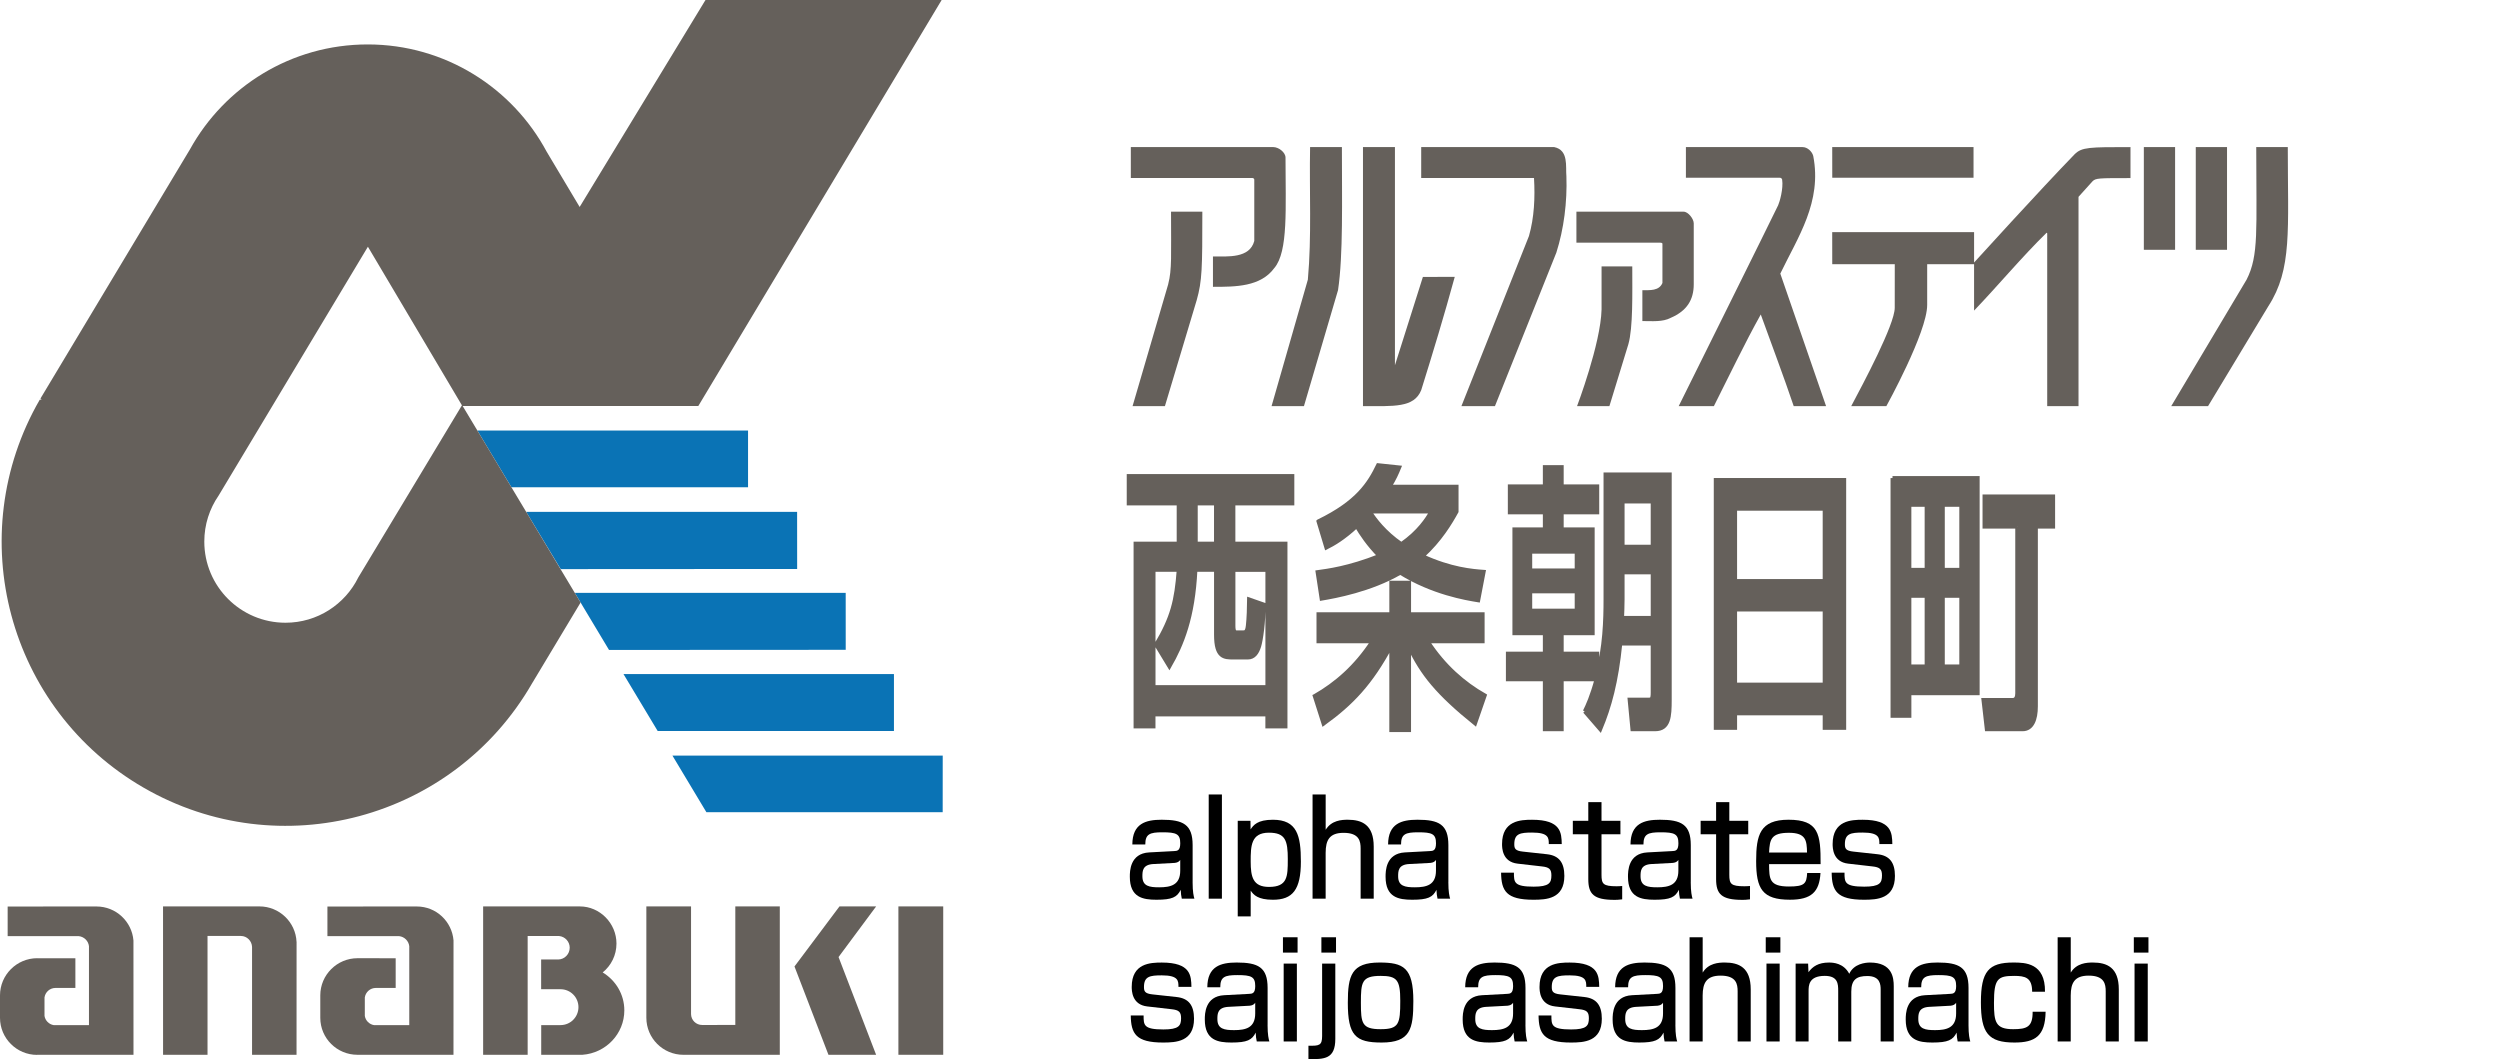 <?xml version="1.0" encoding="UTF-8"?><svg id="_レイヤー_1" xmlns="http://www.w3.org/2000/svg" viewBox="0 0 134.3 56.9"><defs><style>.cls-1,.cls-2,.cls-3{stroke-width:0px;}.cls-1,.cls-4{fill:#65605b;}.cls-2{fill:#0a73b5;}.cls-3{fill:#000;}.cls-4{stroke:#65605b;stroke-width:.212px;}</style></defs><path class="cls-1" d="M24.364,50.526c-.083-1.024-.927-1.83-1.974-1.83-.006,0-4.801.002-4.801.002v1.592h3.853c.282.029.513.257.544.54v4.24h-1.891c-.254-.04-.456-.241-.497-.495v-.993c.043-.288.29-.51.59-.51h-.002,1.07v-1.595l-2.05-.002c-1.1,0-2,.896-2,1.996v1.205c0,1.1.895,1.987,1.996,1.987h5.159l.002-6.138Z"/><path class="cls-1" d="M7.169,50.526c-.083-1.024-.94-1.83-1.986-1.83-.006,0-4.772.002-4.772.002v1.592h3.822c.284.029.515.257.546.54v4.24h-1.892c-.254-.04-.456-.241-.497-.495v-.993c.042-.288.29-.51.59-.51h-.003,1.072v-1.595H2v-.002c-1.1,0-2,.896-2,1.996v1.205c0,1.1.894,1.993,1.995,1.993v-.006h5.176l-.002-6.138Z"/><path class="cls-1" d="M15.93,50.596c-.047-1.059-.924-1.904-1.993-1.904h-5.179l.002,7.971h2.388v-6.383h1.794c.325,0,.589.271.598.592v5.791h2.39l.002-6.067Z"/><rect class="cls-1" x="48.262" y="48.692" width="2.408" height="7.971"/><path class="cls-1" d="M39.503,55.06l-1.783.002c-.328,0-.594-.259-.597-.587v-5.782h-2.401v5.979c0,1.1.893,1.992,1.994,1.992h5.175v-7.971h-2.39v6.367Z"/><path class="cls-1" d="M32.377,52.239c.452-.365.74-.925.74-1.551,0-1.089-.893-1.995-1.965-1.995v-.003h-5.19v.006h-.008v7.969h2.392v-6.382h1.688c.319.03.571.299.571.626,0,.343-.272.628-.613.635h-.922v1.595h1.043v.002c.53,0,.962.431.962.963s-.432.964-.962.964l.036.003h-1.075v1.594l2.217-.002c1.257-.092,2.248-1.126,2.248-2.386,0-.864-.466-1.617-1.163-2.038"/><polygon class="cls-1" points="45.097 48.692 42.68 51.918 42.68 51.919 44.505 56.664 47.065 56.664 45.047 51.412 47.067 48.691 45.097 48.692"/><polygon class="cls-2" points="27.475 26.177 40.185 26.177 40.185 23.128 25.644 23.128 27.475 26.177"/><polygon class="cls-2" points="30.121 30.573 42.823 30.565 42.821 27.498 28.266 27.498 30.121 30.573"/><polygon class="cls-2" points="32.717 34.915 45.432 34.908 45.431 31.848 30.878 31.848 32.717 34.915"/><polygon class="cls-2" points="35.331 39.27 48.023 39.27 48.023 36.21 33.493 36.21 35.331 39.27"/><polygon class="cls-2" points="37.947 43.631 50.641 43.632 50.643 40.591 36.123 40.59 37.947 43.631"/><path class="cls-1" d="M50.585,0h-12.686l-6.76,11.118-1.773-2.971c-1.836-3.427-5.453-5.76-9.614-5.76-4.107,0-7.683,2.271-9.541,5.626L2.172,21.41l.066.055-.102.005c-4.215,7.299-1.715,16.634,5.586,20.848,7.299,4.215,16.632,1.712,20.848-5.587l2.619-4.362-6.335-10.557h12.658L50.585,0ZM19.248,31.018c-.71,1.443-2.195,2.435-3.912,2.435-2.408,0-4.361-1.952-4.361-4.36,0-.916.283-1.767.767-2.468l8.022-13.371,5.051,8.52-5.568,9.245Z"/><path class="cls-1" d="M68.398,7.901c.291,0,.66.283.66.565,0,2.699.154,5.051-.602,5.933-.738,1.01-2.083,1.01-3.296,1.01v-1.633c.803,0,1.973.111,2.22-.832v-3.294s.003-.089-.122-.089h-6.51v-1.66h7.651Z"/><path class="cls-1" d="M62.757,15.259c.204-.78.151-1.557.151-3.888h1.682c0,3.046-.01,3.71-.302,4.749l-1.709,5.698h-1.738l1.918-6.559Z"/><path class="cls-1" d="M70.258,15.022c.21-2.313.075-4.746.12-7.121h1.709c0,2.845.073,5.818-.208,7.686l-1.831,6.231h-1.74l1.95-6.796Z"/><path class="cls-1" d="M73.219,7.901h1.717v11.72l1.502-4.745,1.711-.002c-.568,2.076-1.171,4.064-1.801,6.083-.383.959-1.482.86-3.129.86V7.901Z"/><path class="cls-1" d="M83.489,7.901c.794.163.607,1.055.658,1.573.047,1.378-.134,2.817-.539,4.094l-3.3,8.25h-1.801l3.629-9.139c.284-.995.332-2.064.271-3.117h-6.06v-1.661h7.142Z"/><path class="cls-1" d="M86.036,16.622v-2.31h1.65c0,1.46.044,3.282-.21,4.18l-1.019,3.326h-1.738s1.273-3.358,1.317-5.196"/><path class="cls-1" d="M90.446,11.372c.243,0,.542.386.542.627v3.271c0,.836-.369,1.43-1.23,1.801-.436.236-1.007.176-1.53.176v-1.659c.406,0,.9.043,1.078-.387v-2.106s.005-.059-.12-.059h-4.501v-1.664h5.76Z"/><path class="cls-1" d="M95.525,11.018c.075-.16.286-.887.212-1.367,0,0-.013-.102-.129-.102h-5.041v-1.647h6.27c.257,0,.506.234.57.474.482,2.478-.825,4.362-1.769,6.322l2.46,7.121h-1.739c-.557-1.648-1.171-3.264-1.77-4.925-.885,1.586-1.695,3.295-2.52,4.925h-1.89s5.082-10.235,5.347-10.8"/><path class="cls-1" d="M98.427,12.471h7.621v1.632s3.586-3.948,5.4-5.815c.391-.386.778-.386,3.002-.386v1.665c-1.727,0-1.866,0-2.042.175l-.75.832v11.245h-1.682v-9.287l-.03-.031c-1.306,1.276-2.592,2.819-3.899,4.185v-2.493h-2.519v2.191c0,1.465-2.193,5.434-2.193,5.434h-1.888c.64-1.203,2.338-4.385,2.338-5.282,0-1.298.002-1.741.002-2.343h-3.359l-.002-1.722Z"/><path class="cls-1" d="M98.427,7.901h7.591v1.646h-7.589s-.002-1.646-.002-1.646"/><rect class="cls-1" x="115.167" y="7.901" width="1.679" height="5.518"/><path class="cls-1" d="M120.687,15.022c.665-1.305.518-2.649.518-7.121h1.695c0,4.459.246,6.553-1.044,8.547l-3.24,5.37h-1.978l4.049-6.796Z"/><rect class="cls-1" x="117.957" y="7.901" width="1.679" height="5.518"/><path class="cls-3" d="M64.067,47.382c0,.547.057.76.096.895h-.677c-.038-.178-.045-.249-.058-.476-.198.398-.46.533-1.303.533-.728,0-1.431-.121-1.431-1.236,0-.284,0-1.25,1.041-1.307l1.329-.071c.172-.007.339-.014.339-.419,0-.504-.211-.59-.958-.59-.677,0-.92.092-.92.653h-.696c.006-1.122.716-1.328,1.578-1.328,1.144,0,1.661.249,1.661,1.364v1.982ZM63.402,46.195c-.096.156-.3.163-.351.163l-1.08.057c-.594.028-.601.376-.601.661,0,.533.377.59.901.59.62,0,1.131-.121,1.131-.895v-.575Z"/><path class="cls-3" d="M65.641,42.679v5.598h-.709v-5.598h.709Z"/><path class="cls-3" d="M66.491,44.093h.684l.006.462c.153-.227.364-.518,1.201-.518,1.297,0,1.501.852,1.501,2.245,0,1.513-.441,2.053-1.501,2.053-.811,0-1.041-.263-1.195-.49v1.385h-.696v-5.136ZM69.181,46.174c0-1.037-.134-1.442-1.016-1.442-.965,0-.978.718-.978,1.549,0,.824.121,1.364.984,1.364.997,0,1.009-.561,1.009-1.47Z"/><path class="cls-3" d="M71.215,42.679v1.897c.313-.511.862-.54,1.188-.54.754,0,1.393.263,1.393,1.442v2.799h-.703v-2.692c0-.384-.064-.845-.914-.845-.748,0-.965.377-.965,1.073v2.465h-.703v-5.598h.703Z"/><path class="cls-3" d="M77.805,47.382c0,.547.058.76.096.895h-.677c-.038-.178-.045-.249-.057-.476-.198.398-.46.533-1.303.533-.728,0-1.431-.121-1.431-1.236,0-.284,0-1.25,1.041-1.307l1.329-.071c.172-.007.339-.014.339-.419,0-.504-.211-.59-.958-.59-.677,0-.92.092-.92.653h-.696c.006-1.122.716-1.328,1.578-1.328,1.144,0,1.661.249,1.661,1.364v1.982ZM77.14,46.195c-.096.156-.3.163-.351.163l-1.08.057c-.594.028-.601.376-.601.661,0,.533.377.59.901.59.62,0,1.131-.121,1.131-.895v-.575Z"/><path class="cls-3" d="M83.201,45.343c0-.32.006-.618-.895-.618-.645,0-.958.057-.958.625,0,.22.038.355.46.398l1.303.142c.632.071.926.44.926,1.165,0,1.236-.971,1.279-1.661,1.279-1.463,0-1.725-.476-1.738-1.456h.69c0,.518,0,.753,1.061.753.831,0,.952-.199.952-.604,0-.341-.121-.44-.511-.483l-1.303-.149c-.837-.092-.837-.867-.837-1.051,0-1.272,1.003-1.307,1.616-1.307,1.559,0,1.578.71,1.591,1.307h-.696Z"/><path class="cls-3" d="M85.324,43.091h.709v1.002h1.016v.725h-1.016v2.174c0,.49.083.618.811.618.134,0,.179-.007.3-.014v.717c-.192.028-.339.028-.415.028-1.118,0-1.406-.313-1.406-1.115v-2.408h-.831v-.725h.831v-1.002Z"/><path class="cls-3" d="M90.827,47.382c0,.547.058.76.096.895h-.677c-.038-.178-.045-.249-.057-.476-.198.398-.46.533-1.303.533-.728,0-1.431-.121-1.431-1.236,0-.284,0-1.25,1.041-1.307l1.329-.071c.172-.007.339-.014.339-.419,0-.504-.211-.59-.958-.59-.677,0-.92.092-.92.653h-.696c.006-1.122.716-1.328,1.578-1.328,1.144,0,1.661.249,1.661,1.364v1.982ZM90.162,46.195c-.096.156-.3.163-.351.163l-1.08.057c-.594.028-.601.376-.601.661,0,.533.377.59.901.59.62,0,1.131-.121,1.131-.895v-.575Z"/><path class="cls-3" d="M92.19,43.091h.709v1.002h1.016v.725h-1.016v2.174c0,.49.083.618.811.618.134,0,.179-.007.3-.014v.717c-.192.028-.339.028-.415.028-1.118,0-1.406-.313-1.406-1.115v-2.408h-.831v-.725h.831v-1.002Z"/><path class="cls-3" d="M95.035,46.423c.006.803.013,1.2,1.067,1.2.843,0,.946-.156.978-.725h.716c-.058,1.023-.498,1.435-1.642,1.435-1.489,0-1.814-.597-1.814-2.074,0-1.399.204-2.223,1.738-2.223,1.629,0,1.731.774,1.725,2.387h-2.766ZM97.073,45.797c-.013-.639-.051-1.059-.971-1.059-.958,0-1.035.355-1.067,1.059h2.038Z"/><path class="cls-3" d="M100.96,45.343c0-.32.006-.618-.895-.618-.645,0-.958.057-.958.625,0,.22.038.355.46.398l1.303.142c.632.071.926.44.926,1.165,0,1.236-.971,1.279-1.661,1.279-1.463,0-1.725-.476-1.738-1.456h.69c0,.518,0,.753,1.061.753.831,0,.952-.199.952-.604,0-.341-.121-.44-.511-.483l-1.303-.149c-.837-.092-.837-.867-.837-1.051,0-1.272,1.003-1.307,1.616-1.307,1.559,0,1.578.71,1.591,1.307h-.696Z"/><path class="cls-3" d="M63.306,53.014c0-.32.006-.618-.894-.618-.645,0-.958.057-.958.625,0,.22.038.355.46.398l1.303.142c.632.071.926.44.926,1.165,0,1.236-.971,1.279-1.661,1.279-1.463,0-1.725-.476-1.738-1.456h.69c0,.518,0,.753,1.061.753.831,0,.952-.199.952-.604,0-.341-.121-.44-.511-.483l-1.303-.149c-.837-.092-.837-.867-.837-1.051,0-1.272,1.003-1.307,1.616-1.307,1.559,0,1.578.71,1.591,1.307h-.696Z"/><path class="cls-3" d="M68.094,55.053c0,.547.058.76.096.895h-.677c-.038-.178-.045-.249-.057-.476-.198.398-.46.533-1.303.533-.728,0-1.431-.121-1.431-1.236,0-.284,0-1.25,1.041-1.307l1.329-.071c.172-.007.339-.014.339-.419,0-.504-.211-.59-.958-.59-.677,0-.92.092-.92.653h-.696c.006-1.122.716-1.328,1.578-1.328,1.144,0,1.661.249,1.661,1.364v1.982ZM67.43,53.867c-.096.156-.3.163-.351.163l-1.08.057c-.594.028-.601.376-.601.661,0,.533.377.59.901.59.62,0,1.131-.121,1.131-.895v-.575Z"/><path class="cls-3" d="M69.706,50.35v.824h-.786v-.824h.786ZM69.668,51.764v4.184h-.709v-4.184h.709Z"/><path class="cls-3" d="M71.733,51.764v4.042c0,1.094-.588,1.094-1.444,1.094v-.725c.581.014.735-.014.735-.519v-3.893h.709ZM71.771,50.35v.824h-.786v-.824h.786Z"/><path class="cls-3" d="M74.11,51.707c1.272,0,1.815.263,1.815,2.067,0,1.506-.16,2.231-1.706,2.231-1.399,0-1.814-.369-1.814-2.138,0-1.463.198-2.16,1.706-2.16ZM74.168,55.288c.99,0,1.054-.291,1.054-1.527,0-1.115-.172-1.336-1.054-1.336-1.016,0-1.061.334-1.061,1.442,0,1.101.051,1.421,1.061,1.421Z"/><path class="cls-3" d="M81.947,55.053c0,.547.058.76.096.895h-.677c-.038-.178-.045-.249-.057-.476-.198.398-.46.533-1.303.533-.728,0-1.431-.121-1.431-1.236,0-.284,0-1.25,1.041-1.307l1.329-.071c.172-.007.339-.014.339-.419,0-.504-.211-.59-.958-.59-.677,0-.92.092-.92.653h-.696c.006-1.122.716-1.328,1.578-1.328,1.144,0,1.661.249,1.661,1.364v1.982ZM81.283,53.867c-.096.156-.3.163-.351.163l-1.08.057c-.594.028-.601.376-.601.661,0,.533.377.59.901.59.62,0,1.131-.121,1.131-.895v-.575Z"/><path class="cls-3" d="M85.214,53.014c0-.32.006-.618-.895-.618-.645,0-.958.057-.958.625,0,.22.038.355.46.398l1.303.142c.632.071.926.44.926,1.165,0,1.236-.971,1.279-1.661,1.279-1.463,0-1.725-.476-1.738-1.456h.69c0,.518,0,.753,1.061.753.831,0,.952-.199.952-.604,0-.341-.121-.44-.511-.483l-1.303-.149c-.837-.092-.837-.867-.837-1.051,0-1.272,1.003-1.307,1.616-1.307,1.559,0,1.578.71,1.591,1.307h-.696Z"/><path class="cls-3" d="M90.002,55.053c0,.547.058.76.096.895h-.677c-.038-.178-.045-.249-.057-.476-.198.398-.46.533-1.303.533-.728,0-1.431-.121-1.431-1.236,0-.284,0-1.25,1.041-1.307l1.329-.071c.172-.007.339-.014.339-.419,0-.504-.211-.59-.958-.59-.677,0-.92.092-.92.653h-.696c.006-1.122.716-1.328,1.578-1.328,1.144,0,1.661.249,1.661,1.364v1.982ZM89.338,53.867c-.096.156-.3.163-.351.163l-1.08.057c-.594.028-.601.376-.601.661,0,.533.377.59.901.59.62,0,1.131-.121,1.131-.895v-.575Z"/><path class="cls-3" d="M91.468,50.35v1.897c.313-.511.862-.54,1.188-.54.754,0,1.393.263,1.393,1.442v2.799h-.703v-2.692c0-.384-.064-.845-.914-.845-.747,0-.965.377-.965,1.073v2.465h-.703v-5.598h.703Z"/><path class="cls-3" d="M95.642,50.35v.824h-.786v-.824h.786ZM95.604,51.764v4.184h-.709v-4.184h.709Z"/><path class="cls-3" d="M97.132,51.764l.019.462c.224-.305.53-.518,1.099-.518.23,0,.786.028,1.092.604.249-.54.863-.604,1.112-.604,1.201,0,1.278.817,1.278,1.272v2.969h-.703v-2.778c0-.27-.019-.739-.716-.739-.575,0-.862.192-.862.838v2.678h-.703v-2.714c0-.377-.013-.81-.722-.81-.869,0-.869.526-.869.831v2.692h-.696v-4.184h.671Z"/><path class="cls-3" d="M105.748,55.053c0,.547.057.76.096.895h-.677c-.038-.178-.045-.249-.058-.476-.198.398-.46.533-1.303.533-.728,0-1.431-.121-1.431-1.236,0-.284,0-1.25,1.041-1.307l1.329-.071c.172-.007.339-.014.339-.419,0-.504-.211-.59-.958-.59-.677,0-.92.092-.92.653h-.696c.006-1.122.716-1.328,1.578-1.328,1.144,0,1.661.249,1.661,1.364v1.982ZM105.083,53.867c-.096.156-.3.163-.351.163l-1.08.057c-.594.028-.601.376-.601.661,0,.533.377.59.901.59.62,0,1.131-.121,1.131-.895v-.575Z"/><path class="cls-3" d="M109.89,54.35c-.019,1.307-.562,1.655-1.674,1.655-1.412,0-1.802-.519-1.802-2.16,0-1.662.409-2.138,1.744-2.138.632,0,1.719.021,1.699,1.57h-.69c0-.767-.377-.852-.965-.852-.888,0-1.086.156-1.086,1.449,0,1.016.077,1.414,1.029,1.414.741,0,1.054-.121,1.048-.938h.696Z"/><path class="cls-3" d="M111.241,50.35v1.897c.313-.511.862-.54,1.188-.54.754,0,1.393.263,1.393,1.442v2.799h-.703v-2.692c0-.384-.064-.845-.914-.845-.748,0-.965.377-.965,1.073v2.465h-.703v-5.598h.703Z"/><path class="cls-3" d="M115.415,50.35v.824h-.786v-.824h.786ZM115.377,51.764v4.184h-.709v-4.184h.709Z"/><path class="cls-4" d="M69.425,27.044h-3.167v2.159h2.798v9.822h-.974v-.645h-6.116v.645h-.964v-9.822h2.316v-2.159h-2.684v-1.47h8.791v1.47ZM61.968,30.613v6.298h6.116v-6.298h-1.824v3.014c0,.345.095.345.208.345h.284c.142,0,.246,0,.284-.375.038-.315.066-1.05.066-1.395l.775.27c.009.96-.132,1.904-.236,2.249-.113.36-.293.6-.605.6h-.775c-.492,0-.936,0-.936-1.215v-3.494h-1.106c-.123,2.564-.728,4.019-1.399,5.188l-.709-1.17c.86-1.44,1.087-2.354,1.21-4.019h-1.352ZM64.236,27.044v2.159h1.087v-2.159h-1.087Z"/><path class="cls-4" d="M70.63,37.391c1.134-.645,2.212-1.575,3.1-2.939h-2.902v-1.455h3.913v-1.694h.955v1.694h3.951v1.455h-2.959c.87,1.335,1.938,2.264,3.072,2.909l-.52,1.5c-2.004-1.619-2.845-2.654-3.545-4.139v4.499h-.955v-4.559c-1.106,2.069-2.146,3.134-3.639,4.214l-.473-1.484ZM70.828,28.004c2.108-1.02,2.732-2.039,3.204-3.014l1.134.12c-.142.345-.246.585-.52,1.035h3.601v1.335c-.321.585-.879,1.53-1.834,2.399,1.531.705,2.684.795,3.289.84l-.293,1.53c-.652-.105-2.448-.405-4.187-1.485-1.597.93-3.516,1.275-4.225,1.395l-.217-1.424c.529-.075,1.664-.21,3.327-.87-.595-.6-.983-1.185-1.229-1.605-.728.675-1.267.975-1.626,1.155l-.425-1.41ZM73.607,27.524c.227.36.756,1.08,1.673,1.709.964-.675,1.371-1.335,1.626-1.755h-3.261l-.038.045Z"/><path class="cls-4" d="M85.134,38.216c.151-.3.378-.795.633-1.724h-1.872v2.684h-.907v-2.684h-1.985v-1.38h1.985v-1.095h-1.635v-5.578h1.635v-.915h-1.881v-1.395h1.881v-1.035h.907v1.035h1.909v1.395h-1.909v.915h1.664v5.578h-1.664v1.095h1.909v1.2c.406-1.59.444-2.969.444-4.139v-6.688h3.45v12.101c0,.9-.038,1.589-.785,1.589h-1.219l-.151-1.589h.974c.198,0,.265,0,.265-.375v-2.639h-1.739c-.208,2.069-.577,3.404-1.078,4.603l-.832-.96ZM82.204,29.638v1.005h2.495v-1.005h-2.495ZM82.204,31.768v1.035h2.495v-1.035h-2.495ZM87.166,30.748v1.44c0,.405-.019.705-.028,1.005h1.645v-2.444h-1.616ZM87.166,26.939v2.429h1.616v-2.429h-1.616Z"/><path class="cls-4" d="M92.17,25.785h6.9v13.316h-1.049v-.78h-4.811v.78h-1.04v-13.316ZM98.021,27.329h-4.811v3.884h4.811v-3.884ZM98.021,32.743h-4.811v4.034h4.811v-4.034Z"/><path class="cls-4" d="M101.665,25.68h4.575v11.561h-3.667v1.215h-.907v-12.776ZM102.572,27.119v3.494h.926v-3.494h-.926ZM102.572,32.008v3.794h.926v-3.794h-.926ZM104.368,27.119v3.494h.992v-3.494h-.992ZM104.368,32.008v3.794h.992v-3.794h-.992ZM108.366,28.289h-1.758v-1.619h3.686v1.619h-.926v9.657c0,.705-.208,1.229-.709,1.229h-1.928l-.18-1.574h1.579c.18,0,.236-.165.236-.36v-8.952Z"/></svg>
